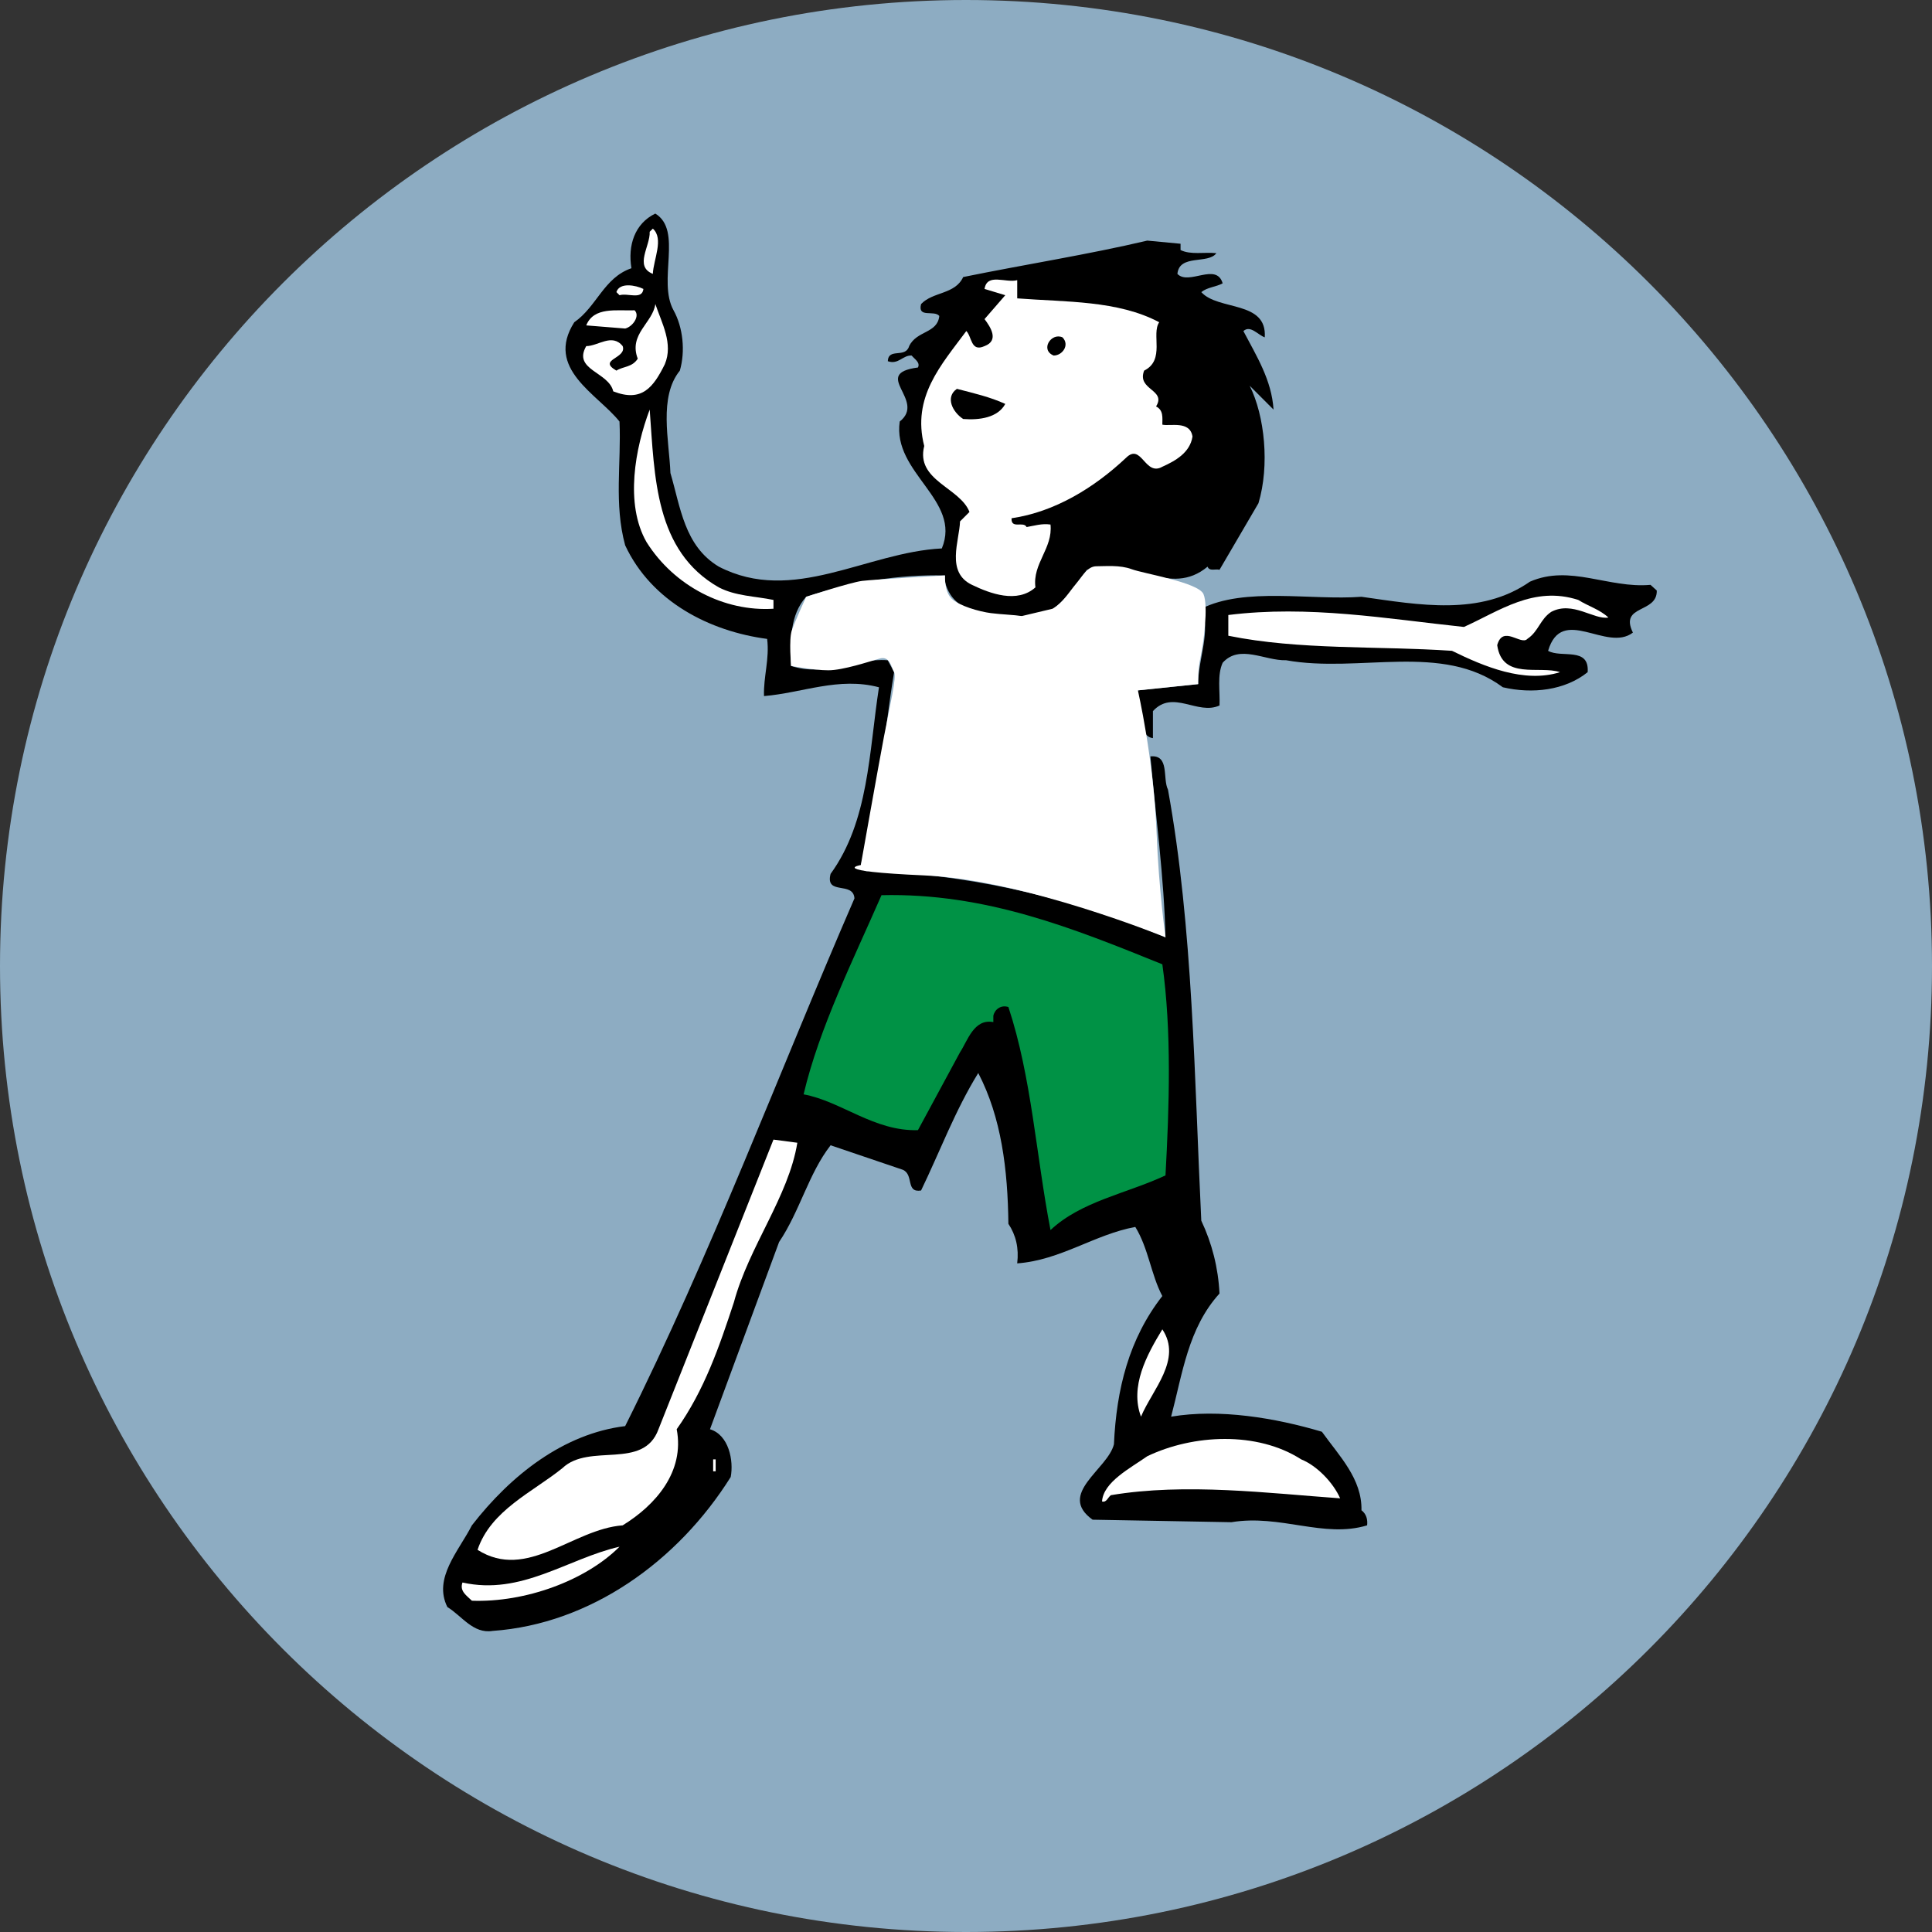 <?xml version="1.0" encoding="utf-8"?>
<!-- Generator: Adobe Illustrator 13.0.2, SVG Export Plug-In . SVG Version: 6.00 Build 14948)  -->
<!DOCTYPE svg PUBLIC "-//W3C//DTD SVG 1.1//EN" "http://www.w3.org/Graphics/SVG/1.1/DTD/svg11.dtd">
<svg version="1.1" id="Ebene_1" xmlns="http://www.w3.org/2000/svg" xmlns:xlink="http://www.w3.org/1999/xlink" x="0px" y="0px"
	 width="153.666px" height="153.666px" viewBox="0 0 153.666 153.666" enable-background="new 0 0 153.666 153.666"
	 xml:space="preserve">
<rect x="0" y="0" width="153.666" height="153.666" fill="#333333" stroke="none"/>
<path fill="#8DACC2" d="M0,76.833C0,34.399,34.4,0,76.834,0c42.438,0,76.832,34.399,76.832,76.833
	c0,42.435-34.395,76.833-76.832,76.833C34.4,153.666,0,119.268,0,76.833z"/>
<g>
	<path d="M53.573,24.682c0.75,1.349,0.95,3.248,0.5,4.797c-1.698,2.099-0.849,5.547-0.749,8.145c0.8,2.698,1.099,5.797,3.848,7.445
		c5.896,3.049,11.742-1.149,17.738-1.448c1.6-3.848-3.947-5.997-3.348-10.094c2.148-1.699-2.349-3.799,1.449-4.298
		c0.2-0.399-0.25-0.649-0.5-0.949c-0.699-0.051-1.049,0.749-1.898,0.449c0.05-1.099,1.399-0.199,1.698-1.199
		c0.601-1.249,2.25-0.999,2.398-2.398c-0.398-0.499-1.748,0.2-1.448-0.949c0.949-0.999,2.698-0.749,3.348-2.148
		c4.897-0.999,9.994-1.799,14.641-2.898l2.648,0.25v0.5c0.8,0.399,1.899,0.149,2.849,0.25c-0.649,0.899-2.948,0.05-3.099,1.648
		c0.899,0.949,3.099-0.949,3.599,0.75c-0.55,0.299-1.2,0.299-1.699,0.699c1.349,1.499,5.246,0.649,5.047,3.598
		c-0.55-0.2-1.149-1-1.699-0.5c1.05,1.999,2.249,3.897,2.398,6.246l-1.898-1.898c1.199,2.398,1.599,6.346,0.699,9.344l-3.098,5.297
		c-0.3-0.1-0.8,0.149-0.95-0.25c-2.998,2.499-5.996-0.799-9.593,0.25c-1.2,1.55-2.249,3.448-4.348,3.798
		c-2.499-0.45-6.146,0.3-6.946-2.849v-0.499c-3.647-0.101-7.545,0.549-11.043,1.698c-1.299,1.449-1.249,3.448-1.199,5.497
		c2.698,0.899,4.997-0.649,7.695-0.45l0.5,0.949c-0.85,5.147-1.149,10.494-2.648,15.341c0.449,1.249,1.249-0.399,1.898,0.5
		c7.945,0.499,15.341,2.299,22.337,5.246c-0.101-4.646-0.801-9.894-1.2-14.391c1.549-0.149,0.95,1.749,1.399,2.648
		c1.999,10.993,2.099,23.036,2.648,34.279c0.85,1.798,1.349,3.747,1.449,5.796c-2.499,2.748-2.948,6.396-3.848,9.794
		c3.848-0.649,8.295,0.1,11.992,1.199c1.399,1.949,3.198,3.748,3.148,6.246c0.399,0.3,0.499,0.749,0.449,1.199
		c-3.447,1.049-6.896-0.899-10.793-0.25l-11.043-0.2c-2.849-2.048,1.199-3.997,1.699-5.996c0.199-4.396,1.198-8.395,3.848-11.792
		c-0.9-1.699-1.1-3.798-2.149-5.497c-3.248,0.6-5.946,2.648-9.394,2.898c0.149-1.199-0.1-2.249-0.7-3.148
		c-0.05-4.297-0.55-8.444-2.397-11.992c-1.85,2.998-3.049,6.246-4.548,9.344c-1.249,0.2-0.55-1.249-1.449-1.648l-5.747-1.949
		c-1.748,2.249-2.447,5.247-4.097,7.695l-5.496,14.891c1.499,0.45,1.898,2.498,1.648,3.798
		c-4.197,6.695-11.144,11.692-18.938,12.242c-1.549,0.25-2.448-1.199-3.598-1.898c-1.149-2.299,0.899-4.447,1.949-6.496
		c3.098-3.997,7.295-7.296,12.192-7.896c6.845-13.691,12.192-28.032,18.238-41.974c-0.1-1.399-2.349-0.199-1.899-1.948
		c3.049-4.198,3.049-9.694,3.848-14.841c-3.197-0.85-6.096,0.449-9.144,0.699c-0.05-1.549,0.45-2.948,0.25-4.547
		c-4.547-0.601-9.194-2.948-11.293-7.445c-0.899-3.299-0.3-6.547-0.45-9.844c-1.749-2.199-5.946-4.198-3.598-7.896
		c1.799-1.249,2.349-3.548,4.548-4.298c-0.301-1.799,0.249-3.547,1.898-4.347C54.323,18.335,52.274,22.333,53.573,24.682z"/>
	<path fill="#FFFFFF" d="M51.925,21.783c-1.499-0.6-0.199-2.199-0.25-3.348l0.25-0.25C52.824,18.984,51.975,20.634,51.925,21.783z"
		/>
	<path fill="#FFFFFF" d="M80.907,23.731c3.897,0.301,7.994,0.15,11.293,1.899c-0.65,0.949,0.5,2.998-1.199,3.848
		c-0.601,1.549,1.798,1.499,0.949,2.848c0.6,0.301,0.5,0.899,0.5,1.449c0.599,0.15,2.198-0.35,2.398,0.949
		c-0.2,1.3-1.399,1.949-2.398,2.399c-1.399,0.799-1.649-1.949-2.898-0.7c-2.499,2.349-5.646,4.297-9.095,4.797
		c-0.05,0.9,0.949,0.2,1.199,0.7c0.6-0.101,1.199-0.3,1.898-0.2c0.2,1.899-1.448,3.098-1.198,4.997
		c-1.449,1.299-3.599,0.499-5.047-0.2c-2.1-0.999-1-3.497-0.95-5.047l0.75-0.75c-0.75-1.948-4.298-2.498-3.598-5.246
		c-1-3.897,1.349-6.446,3.348-9.145c0.45,0.45,0.35,1.699,1.449,1.199c1.199-0.449,0.449-1.549,0-2.148l1.648-1.899l-1.648-0.499
		c0.2-1.299,1.699-0.449,2.599-0.699V23.731z"/>
	<path fill="#FFFFFF" d="M51.175,22.982c-0.1,0.899-1.249,0.3-1.898,0.499l-0.25-0.249C49.276,22.433,50.575,22.683,51.175,22.982z"
		/>
	<path fill="#FFFFFF" d="M52.874,28.979c-0.899,1.799-1.799,3.049-4.098,2.149c-0.35-1.55-3.247-1.699-2.148-3.599
		c0.949,0,2.049-1.049,2.898,0c0.35,1-2.049,1.05-0.5,1.949c0.55-0.35,1.25-0.25,1.699-0.949c-0.749-1.949,1.199-2.849,1.399-4.348
		C52.624,25.681,53.573,27.33,52.874,28.979z"/>
	<path fill="#FFFFFF" d="M50.476,24.682c0.45,0.449-0.15,1.299-0.749,1.449l-3.099-0.25C47.228,24.382,49.026,24.731,50.476,24.682z
		"/>
	<path d="M84.505,26.83c0.6,0.6,0,1.449-0.7,1.449C82.706,27.829,83.605,26.431,84.505,26.83z"/>
	<path d="M79.957,32.127c-0.599,1.099-2.049,1.299-3.348,1.199c-0.85-0.55-1.449-1.749-0.499-2.398
		C77.459,31.277,78.758,31.577,79.957,32.127z"/>
	<path fill="#FFFFFF" d="M57.172,46.718c1.349,0.699,2.897,0.699,4.347,0.999v0.7c-3.897,0.249-7.895-1.799-10.094-5.297
		c-1.749-3.049-0.899-7.495,0.25-10.544C52.074,37.923,52.074,43.819,57.172,46.718z"/>
	<path d="M131.775,46.968c0.05,1.849-2.998,1.099-1.899,3.348c-2.099,1.599-5.646-2.249-6.745,1.449
		c1.049,0.6,3.298-0.35,3.147,1.698c-1.799,1.449-4.397,1.749-6.746,1.2c-4.846-3.599-11.393-1.1-17.239-2.149
		c-1.698,0.05-3.697-1.299-5.046,0.2c-0.45,0.999-0.2,2.248-0.25,3.398c-1.749,0.799-3.698-1.3-5.297,0.449v2.148
		c-1.1-0.149-0.749-1.698-1.199-2.598v-1.2l4.797-0.499c0-2.049,1.05-4.248,0.25-5.996c3.447-1.749,8.744-0.649,12.742-0.95
		c4.597,0.65,9.444,1.55,13.392-1.199c3.198-1.398,6.246,0.55,9.594,0.25L131.775,46.968z"/>
	<path fill="#FFFFFF" d="M127.928,49.116c-1.149,0.2-2.849-1.349-4.548-0.45c-0.898,0.601-0.999,1.549-1.898,2.149
		c-0.5,0.55-1.949-1.149-2.398,0.499c0.399,2.799,3.349,1.6,4.997,2.148c-2.849,0.9-6.047-0.449-8.595-1.698
		c-5.946-0.399-12.143-0.051-17.789-1.199v-1.649c6.396-0.799,12.592,0.3,18.738,0.95c2.799-1.25,5.547-3.299,9.095-2.149
		C126.329,48.217,127.229,48.467,127.928,49.116z"/>
	<path fill="#009245" d="M92.45,76.699c0.749,5.297,0.549,11.343,0.25,16.789c-3.099,1.449-6.696,2.049-9.146,4.348
		c-1.148-5.946-1.499-12.143-3.348-17.739c-0.6-0.199-1.099,0.2-1.199,0.699v0.5c-1.549-0.3-2.049,1.499-2.648,2.398l-3.348,6.196
		c-3.498,0.101-6.097-2.298-9.095-2.849c1.25-5.296,3.948-10.692,6.196-15.84C78.408,71.003,85.404,73.851,92.45,76.699z"/>
	<path fill="#FFFFFF" d="M63.418,90.891c-0.699,4.297-3.848,8.244-5.047,12.691c-1.149,3.498-2.349,6.996-4.548,10.094
		c0.65,3.398-1.698,6.047-4.297,7.646c-3.997,0.3-7.596,4.447-11.543,1.948c1.05-3.147,4.397-4.597,6.746-6.495
		c2.148-2.049,6.445,0.199,7.646-3.099l9.144-23.035L63.418,90.891z"/>
	<path fill="#FFFFFF" d="M90.751,112.677c-0.899-2.398,0.449-4.897,1.699-6.945C94.049,108.13,91.65,110.528,90.751,112.677z"/>
	<path fill="#FFFFFF" d="M106.591,119.173c-5.646-0.4-12.293-1.25-18.238-0.25c-0.25,0.2-0.35,0.6-0.7,0.499
		c0.101-1.549,2.249-2.647,3.598-3.597c3.648-1.749,8.745-1.999,12.243,0.25C104.742,116.574,106.041,117.923,106.591,119.173z"/>
	<rect x="56.722" y="116.075" fill="#FFFFFF" width="0.2" height="0.948"/>
	<path fill="#FFFFFF" d="M37.534,127.317c-0.4-0.399-1-0.749-0.75-1.449c4.697,1.05,8.345-1.898,12.492-2.848
		C46.578,125.719,41.781,127.468,37.534,127.317z"/>
	<path fill="#FFFFFF" d="M83.716,48.418c0.816-0.467,1.282-1.282,1.865-1.981c0.582-0.699,0.932-1.398,1.631-1.398
		c0.7,0,1.865-0.116,2.798,0.233c0.933,0.349,5.305,1.047,5.711,1.98s0,3.964-0.233,5.013c-0.233,1.048-0.189,2.148-0.189,2.148
		l-4.797,0.499c0,0,1.257,5.395,1.49,11.338c0.179,4.566,0.709,8.3,0.709,8.3s-11.199-4.569-19.124-4.919
		c-7.926-0.351-5.111-0.827-5.111-0.827s1.382-7.798,1.848-10.246c0.466-2.447,1.019-4.711,0.801-5.095
		c-0.218-0.383-0.335-1.315-1.15-1.082c-0.815,0.232-2.914,0.932-4.079,0.932c-1.166,0-2.966-0.349-2.966-0.349
		s-0.182-2.099,0.052-2.798s1.147-2.699,1.147-2.699s3.515-1.146,4.447-1.263c0.933-0.117,6.596-0.436,6.596-0.436
		s-0.069,1.251,0.514,1.834c0.583,0.582,2.214,1.048,3.146,1.165c0.933,0.116,1.61,0.117,2.448,0.233"/>
</g>
</svg>
